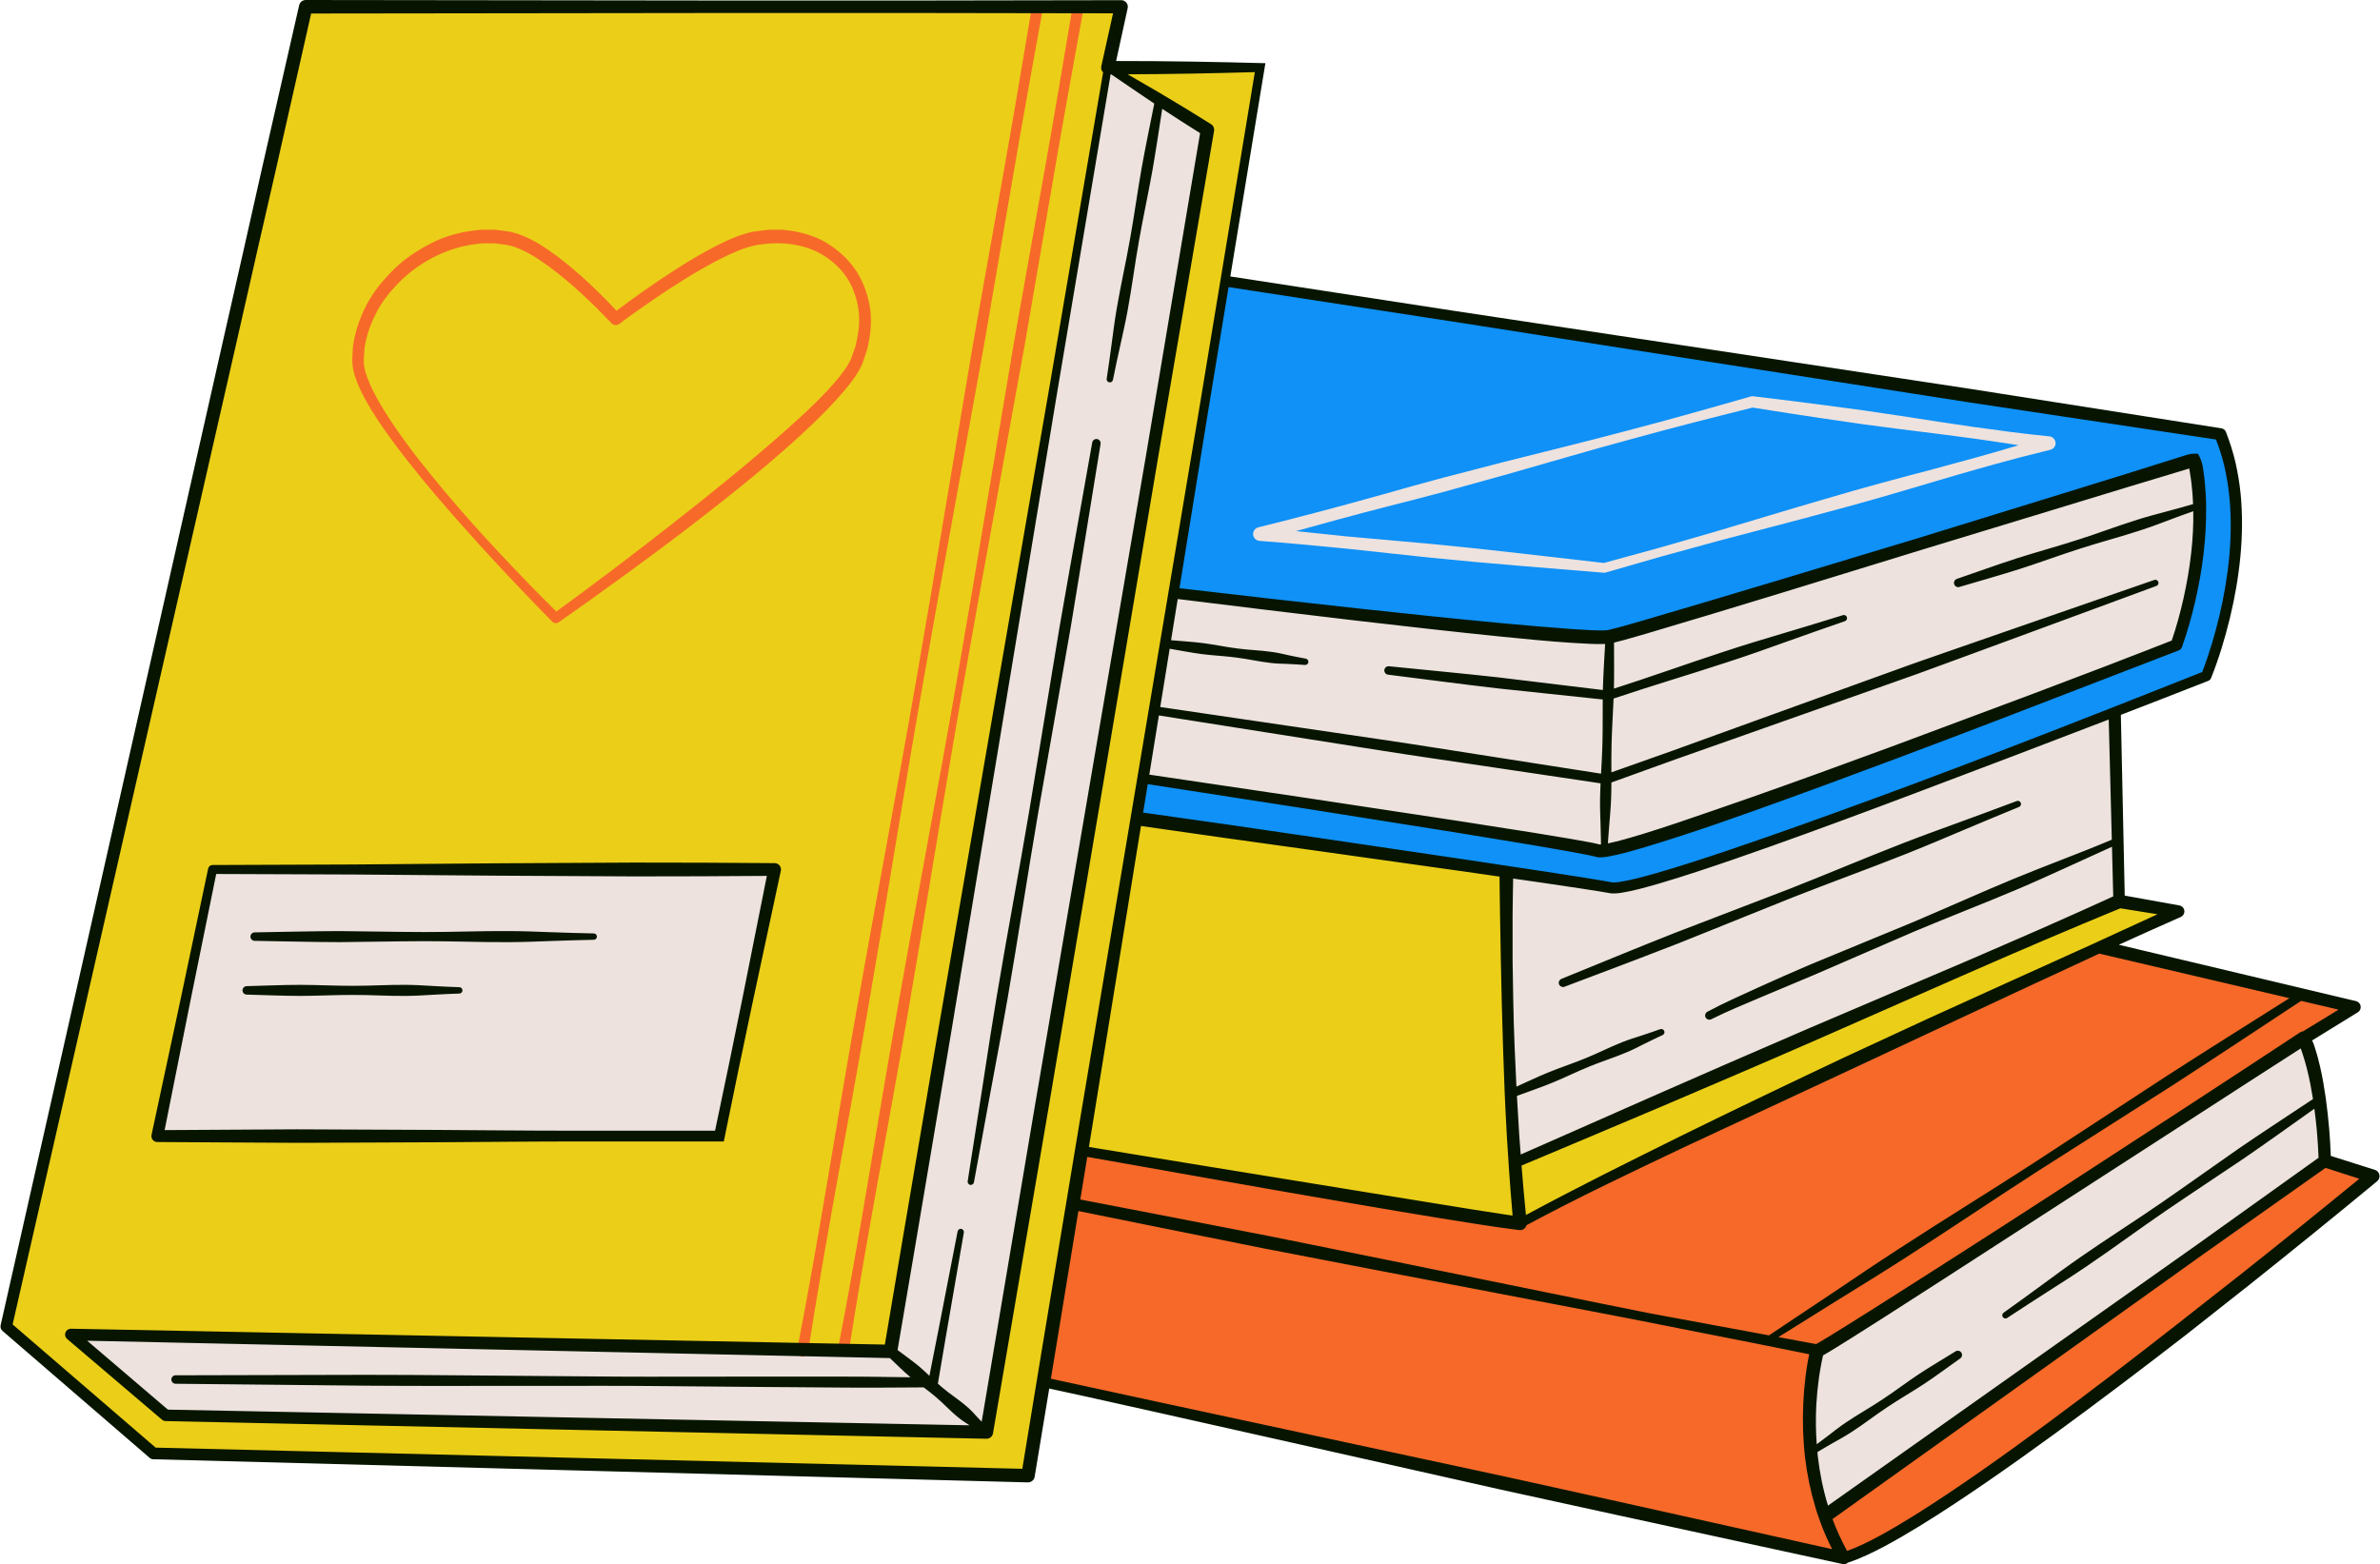 <?xml version="1.0" encoding="UTF-8"?><svg xmlns="http://www.w3.org/2000/svg" xmlns:xlink="http://www.w3.org/1999/xlink" height="328.8" preserveAspectRatio="xMidYMid meet" version="1.0" viewBox="-0.1 0.0 500.2 328.8" width="500.2" zoomAndPan="magnify"><g><g id="change1_1"><path d="M498.609,247.215c0,0-88.824,73.655-111.173,80.266l-168.237-36.991 l0.007-0.043l1.033-6.269l4.785-29.027l0.345-2.092l1.842-11.173 c36.741,6.285,86.537,14.723,92.142,15.256 c22.537-12.482,90.36-43.7,121.892-58.09l53.513,12.623l-10.627,6.515 c0,0-99.927,65.117-102.347,65.767c0,0-4.526,17.017,1.639,34.723l105.086-74.69 L498.609,247.215z" fill="#f76929"/></g><g id="change2_1"><path d="M463.591,142.093c0,0-7.691,3.051-19.253,7.551 c-33.477,13.029-99.49,38.237-105.872,36.946 c-2.05-0.414-10.418-1.688-21.96-3.387 c-21.626-3.183-54.409-7.857-77.782-11.172l0.168-1.02l1.216-7.378 c30.55,4.607,76.783,11.655,91.321,14.287c2.263,0.41,3.765,0.714,4.312,0.883 c4.705,1.458,77.89-26.38,108.386-38.123 c8.093-3.117,13.192-5.104,13.192-5.104s7.718-20.558,3.791-38.953 c0,0-116.577,35.943-122.892,37.217c-5.044,1.018-60.305-5.406-91.685-9.186 l10.809-65.577l209.221,32.182C475.578,113.415,463.591,142.093,463.591,142.093z" fill="#0f91f7"/></g><g id="change3_1"><path d="M445.269,189.45c0,0-6.151,2.667-15.762,6.832 c-31.449,13.631-99.941,43.306-111.24,48.105 c-0.13-1.808-0.248-3.617-0.36-5.422c-0.653-10.553-1.015-20.937-1.21-29.84 c-0.065-2.953-0.112-5.739-0.145-8.315c-0.137-10.598-0.045-17.606-0.045-17.607 c-21.626-3.183-54.409-7.857-77.782-11.172l0.168-1.02l1.216-7.378l6.425-38.978 l10.809-65.577l7.393-44.854h-32.007l20.938,13.069l-8.846,52.152l-7.479,44.095 l-6.562,38.688l-1.24,7.312l-0.197,1.16l-9.29,54.775l-2.502,14.755l-1.852,10.917 l-0.377,2.22l-4.874,28.74l-1.048,6.181l-0.008,0.045l-2.153,12.696 l-172.508-3.547L14.81,280.503l172.248,3.542l8.068-47.667l7.477-44.174 l30.126-177.981l2.821-12.803H64.158L1.21,278.817l30.94,26.673l183.805,4.675 l3.243-19.676l0.007-0.043l1.033-6.269l4.785-29.027l0.345-2.092l1.842-11.173 c36.741,6.285,86.537,14.723,92.142,15.256 c22.537-12.482,90.36-43.7,121.892-58.09 c10.075-4.598,16.455-7.483,16.455-7.483L445.269,189.45z M44.57,182.754h118.128 l-11.598,56.034H32.972L44.57,182.754z" fill="#ebce18"/></g><g id="change4_1"><path d="M429.507,196.282c-31.449,13.631-99.941,43.306-111.24,48.105 c-0.13-1.808-0.248-3.617-0.36-5.422c-0.653-10.553-1.015-20.937-1.21-29.84 c-0.065-2.953-0.112-5.739-0.145-8.315l-0.045-17.607 c11.541,1.699,19.91,2.973,21.96,3.387 c6.382,1.291,72.395-23.917,105.872-36.946l0.931,39.806 C445.269,189.45,439.117,192.116,429.507,196.282z M484.13,218.189 c0,0-99.927,65.117-102.347,65.767c0,0-4.526,17.017,1.639,34.723l105.086-74.69 C488.507,243.99,488.2,227.614,484.13,218.189z M335.742,178.802 c4.705,1.458,77.89-26.38,108.386-38.123 c8.093-3.117,13.192-5.104,13.192-5.104s7.718-20.558,3.791-38.953 c0,0-116.577,35.943-122.892,37.217c-5.044,1.018-60.305-5.406-91.685-9.186 l-6.425,38.978c30.55,4.607,76.783,11.655,91.321,14.287 C333.693,178.329,335.195,178.633,335.742,178.802z M253.668,27.293l-20.938-13.069 l-30.126,177.981l-7.477,44.174l-8.068,47.667l-172.248-3.542l19.921,16.98 l172.508,3.547l2.153-12.696l0.008-0.045l1.048-6.181l4.874-28.74l0.377-2.22 l1.852-10.917l2.502-14.755l9.29-54.775l0.197-1.16l1.24-7.312l6.562-38.688 l7.479-44.095L253.668,27.293z M162.698,182.754H44.57L32.972,238.788H151.1 L162.698,182.754z" fill="#ede2de"/></g><g id="change1_2"><path d="M178.339,80.906c0.828-1.079,1.641-2.177,2.313-3.466l0.486-0.985 l0.335-0.978l0.664-1.957c0.638-2.685,1.031-5.472,0.683-8.261 c-0.347-2.773-1.26-5.469-2.691-7.89c-1.496-2.385-3.547-4.389-5.894-5.923 c-2.341-1.579-5.082-2.44-7.821-2.905c-0.691-0.091-1.385-0.185-2.079-0.255 l-2.085,0.007c-0.347,0.007-0.697-0.009-1.042,0.02l-1.029,0.128l-2.06,0.264 c-3.048,0.673-5.656,1.93-8.214,3.247c-2.544,1.337-5.012,2.774-7.408,4.305 c-2.4,1.526-4.759,3.104-7.079,4.733c-2.01,1.404-3.974,2.855-5.948,4.321 c-3.886-4.137-7.958-8.033-12.527-11.492c-2.473-1.802-5.025-3.564-8.142-4.635 c-0.799-0.241-1.605-0.5-2.386-0.568c-0.788-0.103-1.574-0.252-2.365-0.311 l-2.381-0.033c-0.795-0.025-1.575,0.137-2.364,0.2 c-3.126,0.408-6.209,1.279-8.978,2.753c-2.769,1.444-5.415,3.172-7.635,5.377 c-2.223,2.181-4.243,4.609-5.71,7.39c-1.465,2.77-2.501,5.784-2.913,8.923 c-0.057,1.576-0.293,3.133,0.087,4.852l0.305,1.187 c0.116,0.386,0.267,0.748,0.399,1.123c0.252,0.759,0.61,1.441,0.925,2.154 c1.349,2.786,2.997,5.337,4.714,7.822c3.464,4.949,7.241,9.619,11.113,14.198 c7.812,9.104,15.948,17.878,24.365,26.423c0.349,0.355,0.914,0.417,1.335,0.122 l0.016-0.011c8.603-6.026,17.093-12.181,25.471-18.513 c8.337-6.382,16.612-12.863,24.432-19.944 C171.129,88.768,174.948,85.118,178.339,80.906z M165.317,90.2 c-7.784,6.918-15.929,13.49-24.166,19.933 c-7.994,6.274-16.108,12.422-24.322,18.406 c-4.037-3.958-7.966-8.051-11.843-12.177c-4.088-4.344-8.049-8.805-11.879-13.367 c-3.824-4.563-7.535-9.231-10.822-14.151c-1.637-2.456-3.195-4.976-4.405-7.595 c-0.581-1.307-1.135-2.644-1.387-3.955c-0.276-1.221-0.059-2.674,0.01-4.073 c0.414-2.794,1.383-5.488,2.745-7.978c1.363-2.501,3.249-4.692,5.307-6.655 c4.19-3.864,9.536-6.526,15.114-7.26c0.699-0.056,1.396-0.216,2.096-0.193 l2.101,0.014c1.368,0.178,2.83,0.274,4.047,0.712 c2.566,0.844,5.043,2.486,7.391,4.177c4.69,3.471,9.035,7.588,13.062,11.859 l0.026,0.027c0.449,0.473,1.192,0.539,1.719,0.131 c2.201-1.699,4.515-3.303,6.815-4.893c2.31-1.583,4.654-3.111,7.026-4.581 c2.369-1.477,4.789-2.855,7.244-4.114c2.444-1.243,5-2.394,7.478-2.907 c4.837-0.89,10.023-0.487,14.211,2.067c2.073,1.258,3.874,2.968,5.189,5.021 c1.281,2.078,2.02,4.45,2.305,6.874c0.28,2.443-0.107,4.912-0.696,7.306 l-0.623,1.756l-0.309,0.878l-0.398,0.77c-0.548,1.03-1.308,2.045-2.085,3.032 C173.046,83.194,169.184,86.733,165.317,90.2z M227.654,1.608 c-0.001,0.002-0.002,0.011-0.002,0.013l-3.184,17.641 c-1.041,5.884-2.114,11.763-3.1,17.656l-6.066,35.336l-6.397,35.278 c-2.164,11.754-4.27,23.518-6.347,35.287c-4.14,23.54-7.863,47.154-11.946,70.704 c-4.072,23.552-8.665,47.013-12.341,70.635c-0.099,0.635-0.694,1.07-1.329,0.971 c-0.635-0.099-1.07-0.694-0.971-1.329c0.002-0.012,0.005-0.03,0.007-0.043 c4.554-23.468,8.191-47.096,12.35-70.634c4.147-23.539,8.654-47.016,12.744-70.564 c2.039-11.776,4.047-23.557,5.999-35.348l5.949-35.356l6.28-35.298 c1.072-5.879,2.056-11.773,3.072-17.661l2.988-17.676 c0.107-0.633,0.708-1.06,1.341-0.953C227.334,0.374,227.761,0.974,227.654,1.608z M182.069,213.523c-4.072,23.552-8.665,47.013-12.341,70.635 c-0.099,0.635-0.694,1.07-1.329,0.971c-0.635-0.099-1.07-0.694-0.971-1.329 c0.002-0.012,0.005-0.03,0.008-0.043c4.554-23.468,8.191-47.096,12.349-70.634 c4.147-23.539,8.654-47.016,12.744-70.564c2.039-11.776,4.047-23.557,5.999-35.348 l5.949-35.356l6.28-35.298c1.072-5.879,2.056-11.773,3.072-17.661l2.988-17.676 c0.107-0.633,0.708-1.06,1.341-0.953c0.633,0.107,1.06,0.708,0.953,1.341 c-0,0.002-0.002,0.011-0.002,0.013l-3.184,17.641 c-1.041,5.884-2.114,11.763-3.1,17.656l-6.066,35.336l-6.397,35.278 c-2.164,11.754-4.27,23.518-6.347,35.287 C189.875,166.359,186.152,189.972,182.069,213.523z" fill="#f76929"/></g><g id="change4_2"><path d="M431.911,93.3c0.02-0.208-0.009-0.408-0.07-0.595 c-0.001-0.005,0-0.01-0.002-0.015c-0.043-0.135-0.124-0.243-0.199-0.355 c-0.023-0.033-0.033-0.073-0.058-0.104c-0.27-0.336-0.672-0.526-1.104-0.533 c-5.173-0.502-10.319-1.202-15.462-1.912c-5.182-0.736-10.353-1.552-15.526-2.353 c-5.173-0.803-10.356-1.531-15.548-2.194c-5.188-0.693-10.385-1.321-15.582-1.951 l-0.047-0.006c-0.138-0.016-0.281-0.006-0.423,0.035 c-8.581,2.467-17.171,4.9-25.81,7.15c-8.624,2.307-17.305,4.4-25.96,6.59 l-12.962,3.362c-4.314,1.145-8.609,2.363-12.905,3.574 c-8.596,2.412-17.225,4.699-25.893,6.842c-0.015,0.004-0.035,0.009-0.052,0.014 c-0.536,0.153-0.941,0.602-1.027,1.177c-0.003,0.02-0.014,0.037-0.016,0.057 c-0.002,0.016-0.012,0.029-0.013,0.045c-0.01,0.137,0.023,0.263,0.049,0.391 c0.009,0.044-0.002,0.089,0.011,0.133c0.001,0.005,0.006,0.009,0.007,0.014 c0.037,0.118,0.104,0.217,0.167,0.32c0.038,0.063,0.062,0.135,0.109,0.191 c0.026,0.031,0.063,0.048,0.091,0.076c0.245,0.247,0.561,0.406,0.911,0.433 c6.04,0.45,12.066,1.033,18.093,1.612l18.064,1.944 c12.05,1.226,24.132,2.124,36.203,3.138l0.026,0.002 c0.115,0.009,0.234-0.002,0.351-0.036l11.647-3.353l11.688-3.205 c7.808-2.078,15.641-4.068,23.437-6.192c7.814-2.056,15.562-4.35,23.305-6.663 c7.732-2.276,15.482-4.487,23.324-6.37 C431.351,94.446,431.848,93.956,431.911,93.3z M406.719,98.473 c-7.814,2.057-15.624,4.13-23.366,6.444c-7.762,2.245-15.486,4.623-23.234,6.915 l-11.648,3.348l-11.493,3.146c-11.976-1.355-23.942-2.823-35.939-3.966 l-18.097-1.617c-3.557-0.36-7.113-0.727-10.668-1.111 c6.209-1.74,12.43-3.433,18.676-5.035c4.326-1.103,8.652-2.201,12.96-3.371 l12.903-3.583c8.588-2.44,17.15-4.977,25.77-7.301 c8.521-2.356,17.089-4.534,25.666-6.677c5.098,0.807,10.197,1.616,15.304,2.361 c5.175,0.785,10.359,1.507,15.554,2.152c5.194,0.648,10.391,1.281,15.576,1.994 c3.162,0.447,6.322,0.904,9.477,1.402C418.377,95.316,412.553,96.913,406.719,98.473 z" fill="#ede2de"/></g><g id="change5_1"><path d="M499.031,245.892l-9.274-2.941c-0.066-1.892-0.177-3.759-0.332-5.636 c-0.187-2.208-0.43-4.411-0.738-6.613c-0.32-2.2-0.683-4.4-1.198-6.587 c-0.27-1.091-0.524-2.187-0.878-3.268l-0.255-0.814l-0.128-0.406 c-0.038-0.127-0.143-0.388-0.227-0.58c-0.051-0.12-0.115-0.238-0.174-0.357 l9.605-5.914c0.28-0.173,0.498-0.456,0.581-0.802 c0.165-0.695-0.264-1.392-0.959-1.557l-49.841-11.842 c4.329-1.966,8.661-3.929,13.014-5.839c0.372-0.166,0.666-0.511,0.743-0.943 c0.125-0.694-0.336-1.358-1.03-1.483l-0.026-0.005l-11.463-2.063l-0.813-37.99 c6.125-2.364,12.245-4.739,18.356-7.14l0.016-0.006 c0.26-0.103,0.479-0.31,0.591-0.59c1.649-4.133,2.902-8.304,3.947-12.574 c1.037-4.261,1.789-8.596,2.213-12.977c0.412-4.38,0.479-8.811,0.04-13.222 c-0.216-2.206-0.593-4.399-1.078-6.57c-0.51-2.168-1.189-4.299-2-6.384 c-0.153-0.39-0.503-0.692-0.946-0.762l-0.023-0.003l-53.608-8.42l-53.638-8.123 L305.901,65.395l-47.429-7.291l7.373-44.823c-10.333-0.272-20.912-0.471-31.373-0.459 l2.428-11.105c0.02-0.094,0.033-0.202,0.033-0.302 c-0.001-0.762-0.62-1.38-1.383-1.379L192.702,0.106L149.854,0.104L64.158,0 c-0.648,0.001-1.237,0.448-1.385,1.106l-7.901,34.667l-3.804,16.925L47.037,70.455 l-15.664,69.365L0.029,278.549c-0.094,0.422,0.04,0.883,0.39,1.185 l30.929,26.685c0.207,0.178,0.476,0.29,0.771,0.298l183.8,4.861 c0.694,0.018,1.315-0.479,1.431-1.183c1.024-6.178,2.044-12.36,3.068-18.541 l7.866,1.712l15.344,3.421l47.81,10.737l23.903,5.378l23.934,5.236l47.883,10.405 c0.299,0.064,0.625,0.024,0.912-0.139c0.065-0.037,0.106-0.095,0.162-0.141 c2.717-0.887,5.184-2.113,7.62-3.384c2.56-1.365,5.048-2.828,7.505-4.333 c4.911-3.014,9.69-6.207,14.42-9.463c9.451-6.525,18.69-13.327,27.846-20.231 c4.576-3.454,9.128-6.94,13.662-10.449l13.5-10.651 c8.965-7.147,17.871-14.354,26.71-21.668c0.199-0.165,0.355-0.386,0.439-0.651 C500.166,246.904,499.762,246.124,499.031,245.892z M360.017,76.184l53.163,8.304 l52.46,7.898c0.664,1.747,1.248,3.528,1.69,5.353 c0.473,2.057,0.848,4.143,1.069,6.253c0.449,4.221,0.418,8.502,0.045,12.759 c-0.389,4.256-1.1,8.492-2.092,12.664c-0.957,4.014-2.146,8.027-3.618,11.838 c-5.71,2.266-11.425,4.524-17.143,6.774c-0.426,0.168-0.853,0.333-1.279,0.501 c-0.425,0.168-0.851,0.333-1.277,0.501 c-13.613,5.347-27.252,10.631-40.953,15.743 c-10.24,3.8-20.5,7.547-30.805,11.147 c-5.153,1.797-10.318,3.559-15.505,5.225c-2.594,0.831-5.194,1.639-7.802,2.387 c-2.598,0.73-5.25,1.475-7.805,1.857c-0.647,0.08-1.215,0.138-1.654,0.032 l-2.049-0.361l-4.061-0.66l-8.105-1.261l-2.983-0.449l-2.353-0.355l-2.311-0.348 l-8.565-1.291l-5.824-0.861l-26.608-3.932c-11.825-1.764-23.661-3.449-35.5-5.109 l0.158-0.975l0.811-5.004c11.155,1.72,22.306,3.457,33.458,5.192l31.431,4.99 l15.695,2.583l4.858,0.842l2.313,0.401l0.655,0.114l1.654,0.31l2.228,0.418 c0.638,0.131,1.286,0.263,1.819,0.406l0.379,0.091 c0.185,0.036,0.294,0.036,0.44,0.049c0.242,0.007,0.456-0.001,0.657-0.015 c0.393-0.032,0.756-0.083,1.108-0.141c2.767-0.502,5.296-1.262,7.872-2.013 c2.56-0.764,5.097-1.57,7.626-2.395c5.062-1.642,10.082-3.382,15.081-5.174 c10.005-3.569,19.962-7.25,29.903-10.973c14.901-5.567,29.731-11.305,44.567-17.033 c0.43-0.166,0.86-0.331,1.29-0.497c0.431-0.166,0.862-0.332,1.293-0.498 c4.105-1.585,8.21-3.169,12.318-4.746l0.014-0.005 c0.312-0.122,0.572-0.372,0.694-0.712c1.155-3.207,2.037-6.397,2.801-9.661 c0.749-3.257,1.346-6.552,1.735-9.88c0.4-3.326,0.583-6.686,0.547-10.055 c-0.01-1.685-0.12-3.373-0.277-5.058c-0.089-0.843-0.182-1.685-0.315-2.523 l-0.092-0.63c-0.03-0.219-0.119-0.636-0.213-0.954 c-0.195-0.687-0.514-1.345-0.815-1.879c-0.511-0.034-1.124-0.028-1.712,0.085 c-0.278,0.049-0.612,0.141-0.806,0.205l-0.451,0.142l-1.805,0.567l-3.611,1.133 l-7.222,2.266l-14.461,4.474l-28.931,8.919 c-19.319,5.833-38.64,11.698-57.99,17.365c-2.38,0.668-4.939,1.444-7.092,1.929 c-0.989,0.095-2.326,0.046-3.534-0.001c-1.241-0.055-2.489-0.128-3.74-0.216 c-5.003-0.364-10.026-0.793-15.042-1.262c-10.036-0.942-20.069-1.998-30.098-3.085 c-12.526-1.362-25.046-2.795-37.563-4.259l5.828-36.007l4.488-27.282l48.718,7.498 L360.017,76.184z M443.734,176.489c-6.83,2.892-13.896,5.438-20.782,8.298 c-6.411,2.65-12.734,5.51-19.117,8.227c-0.762,0.324-1.522,0.655-2.287,0.975 l-3.205,1.323l-5.401,2.229l-12.934,5.339c-3.566,1.541-7.126,3.096-10.663,4.712 c-3.552,1.642-7.049,3.149-10.613,5.067c-0.42,0.227-0.588,0.749-0.373,1.179 c0.22,0.438,0.753,0.615,1.191,0.396l0.09-0.045 c3.326-1.667,7.006-3.156,10.547-4.666l10.731-4.508l20.477-8.87l0.895-0.387 c1.514-0.64,3.035-1.264,4.557-1.886c2.028-0.829,4.06-1.65,6.093-2.468 c3.647-1.466,7.293-2.934,10.91-4.473c3.576-1.515,7.113-3.121,10.647-4.735 c3.082-1.428,6.175-2.782,9.273-4.22l0.265,10.434l-0.344,0.156l-0.997,0.452 l-1.126,0.511l-0.868,0.394l-3.991,1.801l-7.083,3.147l-0.92,0.408 c-0.403,0.176-0.805,0.352-1.207,0.528c-0.716,0.313-1.432,0.626-2.148,0.939 c-3.275,1.433-6.553,2.858-9.837,4.269c-0.958,0.411-1.913,0.832-2.873,1.238 l-32.223,13.734c-0.994,0.426-1.985,0.861-2.978,1.288 c-9.732,4.185-19.439,8.429-29.141,12.686l-16.022,7.072l-8.012,3.533 l-4.008,1.759l-0.757,0.331c-0.078-1.05-0.165-2.1-0.237-3.152 c-0.024-0.347-0.053-0.692-0.076-1.039c-0.023-0.348-0.039-0.697-0.062-1.046 c-0.152-2.359-0.292-4.719-0.418-7.08c2.499-0.925,5.026-1.782,7.492-2.788 c2.589-1.068,5.104-2.317,7.699-3.369c2.587-1.073,5.276-1.896,7.854-2.993 c1.291-0.543,2.545-1.175,3.794-1.82c1.253-0.636,2.528-1.217,3.794-1.82 c0.303-0.144,0.456-0.496,0.344-0.821c-0.12-0.349-0.501-0.535-0.85-0.414 c-1.326,0.457-2.643,0.936-3.982,1.361c-1.343,0.416-2.681,0.844-3.982,1.362 c-2.607,1.024-5.102,2.322-7.699,3.37c-2.589,1.069-5.258,1.94-7.853,2.994 c-2.266,0.928-4.481,1.982-6.713,2.995c-0.138-2.742-0.266-5.486-0.377-8.23 c-0.141-3.318-0.227-6.639-0.293-9.961c-0.009-0.429-0.013-0.858-0.02-1.287 c-0.008-0.429-0.014-0.858-0.021-1.287c-0.033-1.98-0.068-3.96-0.095-5.94 l-0.001-9.24l0.061-4.618l0.044-2.308l0.019-0.864l6.013,0.864l8.098,1.203 l4.031,0.63l1.988,0.339c0.117,0.018,0.441,0.082,0.657,0.087 c0.234,0.017,0.434,0.01,0.637,0.003c0.399-0.017,0.764-0.063,1.128-0.111 c2.849-0.445,5.466-1.214,8.12-1.971c2.639-0.773,5.252-1.602,7.856-2.453 c5.206-1.706,10.373-3.501,15.527-5.332c10.305-3.667,20.552-7.476,30.778-11.337 c13.461-5.076,26.908-10.18,40.331-15.351L443.734,176.489z M491.392,212.214 l-7.5,4.577c-0.089,0.015-0.179,0.018-0.263,0.048 c-0.139,0.044-0.314,0.143-0.369,0.181l-0.025,0.016l-0.099,0.065l-0.199,0.131 l-0.397,0.261l-0.794,0.523l-1.588,1.045l-3.176,2.089l-6.354,4.177l-12.733,8.315 l-25.493,16.586c-8.493,5.535-17.037,10.993-25.574,16.457l-12.826,8.16 l-6.431,4.041l-3.224,1.99l-1.612,0.973l-0.798,0.465l-0.349,0.194l-7.919-1.466 l12.277-7.66c4.747-2.929,9.494-5.858,14.186-8.871 c9.392-6.015,18.623-12.279,28.002-18.315l28.221-17.975 c9.098-5.884,18.116-11.893,27.169-17.847L491.392,212.214z M339.881,315.579 l-23.923-5.286l-23.954-5.145l-47.904-10.309l-0.988-0.214l-22.351-4.846 c0.007-0.041,0.014-0.083,0.021-0.126c0.231-1.394,0.461-2.787,0.692-4.181 c0.055-0.332,0.11-0.665,0.165-0.998c0.055-0.332,0.11-0.665,0.165-0.998 c1.447-8.753,2.875-17.505,4.306-26.26c0.04-0.243,0.08-0.486,0.119-0.729 c0.059-0.361,0.118-0.722,0.177-1.082c0.047-0.287,0.094-0.574,0.141-0.86 l16.267,3.291l22.897,4.597l21.126,4.076l1.849,0.357l46.051,8.81 c7.708,1.449,15.308,2.997,22.96,4.493c7.511,1.473,15.008,2.957,22.441,4.475 l-0.081,0.386l-0.005,0.027l-0.259,1.392c-0.161,0.945-0.305,1.891-0.42,2.839 c-0.238,1.896-0.399,3.797-0.483,5.703c-0.17,3.809-0.059,7.634,0.387,11.428 c0.419,3.509,1.133,6.989,2.162,10.381c0.083,0.274,0.153,0.551,0.24,0.823 c0.079,0.252,0.176,0.498,0.26,0.749c0.176,0.529,0.354,1.057,0.548,1.58 c0.713,1.929,1.535,3.818,2.469,5.654L339.881,315.579z M460.044,98.689l0.098,0.593 c0.142,0.787,0.245,1.583,0.345,2.379c0.161,1.424,0.277,2.857,0.331,4.296 c-1.745,0.497-3.489,1-5.247,1.456c-2.15,0.57-4.299,1.14-6.418,1.805 c-4.242,1.318-8.394,2.918-12.628,4.26c-4.227,1.364-8.52,2.525-12.752,3.873 c-4.226,1.368-8.405,2.882-12.607,4.325c-0.448,0.155-0.7,0.637-0.564,1.096 c0.14,0.471,0.636,0.739,1.107,0.599c4.258-1.268,8.539-2.463,12.773-3.807 c4.228-1.363,8.395-2.913,12.628-4.259c4.226-1.369,8.534-2.48,12.752-3.872 c2.111-0.69,4.192-1.475,6.272-2.261c1.566-0.602,3.146-1.163,4.725-1.725 c0.053,2.905-0.113,5.823-0.436,8.726c-0.355,3.227-0.914,6.437-1.622,9.614 c-0.674,2.987-1.489,5.989-2.47,8.849c-3.636,1.437-7.286,2.843-10.936,4.246 c-0.314,0.12-0.626,0.244-0.939,0.365c-0.12,0.045-0.238,0.093-0.358,0.139 c-0.419,0.161-0.836,0.327-1.255,0.487c-0.013,0.005-0.027,0.01-0.04,0.016 c-5.208,1.992-10.424,3.967-15.639,5.939l-29.809,11.131 c-9.95,3.67-19.915,7.298-29.914,10.811c-5.004,1.743-10.007,3.483-15.018,5.175 c-2.508,0.839-5.02,1.66-7.539,2.432c-2.35,0.708-4.744,1.425-7.054,1.893 c0.007-0.115,0.015-0.231,0.022-0.345c0.028-0.436,0.061-0.873,0.091-1.309 c0.03-0.44,0.067-0.879,0.102-1.318c0.028-0.347,0.048-0.694,0.081-1.041 c0.162-1.873,0.323-3.746,0.384-5.621c0.038-1.056,0.051-2.112,0.055-3.169 l13.636-4.918l14.452-5.099l28.898-10.215l7.223-2.557l7.196-2.634l14.383-5.292 l28.76-10.598c0.34-0.126,0.519-0.501,0.4-0.845 c-0.121-0.348-0.501-0.533-0.849-0.412l-28.96,10.039l-14.478,5.027 l-7.234,2.526l-7.207,2.602l-28.823,10.423l-14.409,5.22l-12.988,4.603 c-0.009-1.987-0.025-3.975,0.034-5.96c0.074-3.186,0.296-6.368,0.427-9.552 c3.846-1.291,7.712-2.52,11.585-3.731c4.147-1.295,8.294-2.59,12.42-3.947 c4.133-1.337,8.227-2.793,12.316-4.265c4.087-1.478,8.196-2.888,12.298-4.318 c0.337-0.118,0.524-0.482,0.418-0.826c-0.108-0.353-0.481-0.551-0.834-0.442 c-4.153,1.275-8.3,2.571-12.469,3.797c-4.167,1.233-8.328,2.483-12.451,3.851 c-4.129,1.348-8.238,2.759-12.347,4.17c-3.612,1.239-7.23,2.457-10.865,3.626 c0.071-3.222,0.021-6.447,0.015-9.67c2.335-0.562,4.366-1.203,6.542-1.81 c19.377-5.729,38.649-11.706,57.946-17.638l28.966-8.816l14.48-4.417l7.247-2.186 l3.624-1.093l1.811-0.547l0.293-0.089C460.012,98.517,460.017,98.542,460.044,98.689z M336.005,177.473c-0.743-0.197-1.392-0.318-2.049-0.448 c-0.006-0.001-0.011-0.002-0.017-0.003l-2.319-0.416l-1.625-0.292l-7.865-1.3 l-15.732-2.464l-31.476-4.768l-33.475-4.967l0.157-0.968l1.857-11.471l46.325,7.317 c7.908,1.253,15.835,2.375,23.752,3.567l22.745,3.383 c-0.045,0.977-0.081,1.954-0.096,2.931c-0.035,1.877,0.03,3.755,0.094,5.634 c0.024,0.569,0.032,1.138,0.044,1.707c0.009,0.42,0.025,0.841,0.031,1.262 c0.006,0.421,0.012,0.842,0.017,1.262c0,0.018,0.001,0.035,0.001,0.053 c-0.062,0.003-0.126,0.007-0.175,0.007 C336.098,177.498,336.023,177.492,336.005,177.473z M316.101,255.253 c-4.311-0.634-8.7-1.363-13.031-2.062l-16.485-2.676l-32.976-5.365 l-24.855-4.077c0.267-1.651,0.545-3.302,0.811-4.953l1.8-11.107l0.242-1.491 l0.241-1.491l7.848-48.422c11.852,1.702,23.705,3.39,35.566,5.017l32.457,4.568 l7.338,1.054l0.001,0.098l0.01,1.161l0.027,2.318l0.069,4.635l0.161,9.265 c0.031,2.104,0.089,4.208,0.141,6.311c0.011,0.43,0.018,0.861,0.029,1.291 c0.012,0.431,0.017,0.861,0.029,1.292c0.038,1.361,0.074,2.721,0.114,4.082 c0.054,1.85,0.108,3.7,0.157,5.55c0.182,6.058,0.436,12.115,0.778,18.17 c0.02,0.345,0.042,0.691,0.062,1.037c0.005,0.076,0.01,0.151,0.014,0.226 c0.016,0.27,0.036,0.539,0.053,0.809c0.066,1.096,0.141,2.192,0.213,3.288 c0.006,0.098,0.013,0.195,0.019,0.293c0.019,0.283,0.036,0.566,0.055,0.85 c0.025,0.376,0.047,0.751,0.073,1.127c0.186,2.682,0.397,5.363,0.623,8.044 c0.039,0.466,0.074,0.933,0.114,1.399c-0.034-0.005-0.069-0.01-0.103-0.015 C317.165,255.405,316.635,255.332,316.101,255.253z M336.768,145.034l-21.827-2.644 c-7.699-0.857-15.414-1.561-23.12-2.353c-0.48-0.049-0.914,0.294-0.974,0.775 c-0.06,0.487,0.286,0.932,0.773,0.993c7.687,0.954,15.365,1.995,23.06,2.884 l22.061,2.332c-0.027,3.1,0.025,6.203-0.062,9.302 c-0.046,2.098-0.175,4.193-0.291,6.289l-22.522-3.517 c-7.912-1.222-15.815-2.512-23.736-3.673l-46.384-6.817l1.983-12.25 c2.267,0.382,4.524,0.837,6.802,1.132c2.399,0.3,4.822,0.406,7.219,0.722 c2.4,0.294,4.764,0.857,7.167,1.126c1.199,0.152,2.415,0.177,3.628,0.216 c1.213,0.04,2.419,0.14,3.628,0.215c0.33,0.021,0.633-0.206,0.698-0.539 c0.071-0.362-0.166-0.714-0.528-0.785c-1.189-0.232-2.38-0.441-3.565-0.707 c-1.184-0.269-2.366-0.552-3.565-0.708c-2.393-0.347-4.823-0.399-7.219-0.721 c-2.399-0.299-4.77-0.809-7.167-1.124c-2.259-0.289-4.538-0.418-6.809-0.618 l1.402-8.658c12.542,1.553,25.087,3.084,37.642,4.554 c10.028,1.166,20.061,2.303,30.113,3.326c5.029,0.499,10.056,1.01,15.122,1.336 c1.266,0.086,2.537,0.156,3.817,0.208c1.04,0.028,2.015,0.078,3.132,0.026 C337.071,138.583,336.854,141.807,336.768,145.034z M380.351,283.685l-0.002,0.009 c0.001-0.006,0.004-0.016,0.005-0.019 C380.352,283.682,380.35,283.691,380.351,283.685z M384.086,316.457 c-1.035-3.367-1.735-6.838-2.138-10.347c-0.034-0.302-0.053-0.606-0.082-0.909 c1.083-0.646,2.164-1.297,3.266-1.915c1.343-0.742,2.678-1.495,3.96-2.329 c2.571-1.657,4.978-3.561,7.535-5.24c2.544-1.698,5.206-3.218,7.759-4.901 c2.548-1.692,4.995-3.536,7.497-5.297c0.382-0.27,0.494-0.797,0.243-1.199 c-0.26-0.417-0.809-0.544-1.226-0.285c-2.596,1.619-5.247,3.155-7.797,4.844 c-2.545,1.696-4.981,3.557-7.535,5.239c-2.541,1.702-5.232,3.178-7.76,4.901 c-1.267,0.856-2.481,1.793-3.687,2.741c-0.791,0.614-1.596,1.207-2.403,1.799 c-0.203-2.802-0.233-5.62-0.078-8.429c0.105-1.831,0.286-3.657,0.539-5.469 c0.123-0.907,0.274-1.809,0.439-2.705l0.267-1.336l0.148-0.66l0.02-0.084 l0.261-0.145l0.844-0.494l1.641-0.997l3.237-2.019l6.429-4.078l12.802-8.223 l25.549-16.513l25.551-16.505l12.771-8.259l6.394-4.117l3.197-2.059l1.459-0.94 l0.139-0.09l0.13-0.084c0.001,0.012-0.005,0.027-0.001,0.039l0.438,1.315 c0.346,0.994,0.605,2.034,0.879,3.063c0.519,2.042,0.902,4.135,1.246,6.234 c-0.322,0.214-0.645,0.427-0.967,0.64c-4.893,3.243-9.804,6.458-14.649,9.77 c-5.496,3.827-10.938,7.731-16.452,11.531c-5.514,3.8-11.181,7.376-16.681,11.197 c-2.754,1.904-5.451,3.892-8.148,5.88c-2.69,1.998-5.423,3.933-8.138,5.893 c-0.286,0.207-0.364,0.606-0.169,0.906c0.201,0.309,0.615,0.396,0.924,0.195 c2.807-1.828,5.596-3.682,8.428-5.471c2.825-1.8,5.65-3.601,8.419-5.485 c5.544-3.756,10.921-7.756,16.451-11.533c5.531-3.776,11.132-7.448,16.68-11.198 c4.595-3.163,9.13-6.413,13.677-9.645c0.303-0.215,0.606-0.431,0.91-0.646 c0.198,1.496,0.368,2.997,0.51,4.502c0.172,1.931,0.299,3.883,0.372,5.806 l-0.153,0.109l-25.491,18.23l-26.322,18.604L384.086,316.457z M191.168,289.402 c0.034,0.028,0.07,0.055,0.104,0.083c-5.054-0.069-10.108-0.157-15.162-0.137 l-19.902-0.002l-19.901,0.019c-6.634,0.013-13.267-0.086-19.901-0.123 c-13.267-0.077-26.534-0.275-39.802-0.273l-39.803,0.098 c-0.486,0.001-0.883,0.393-0.888,0.881c-0.005,0.491,0.389,0.894,0.881,0.899 l39.801,0.405c13.267,0.105,26.535,0.01,39.803,0.035 c6.634,0.014,13.268-0.034,19.901,0.031l19.901,0.173l19.901,0.152 c5.975,0.07,11.951-0.009,17.926-0.032c0.798,0.598,1.593,1.199,2.351,1.844 c1.696,1.399,3.166,3.066,4.881,4.442c0.749,0.628,1.582,1.157,2.414,1.686 l-168.486-3.296l-16.966-14.484l149.966,3.247l0.764,0.016l17.978,0.39 C188.328,286.786,189.694,288.158,191.168,289.402z M217.414,232.352l-0.032,0.193 l-1.089,6.463l-0.165,0.979l-0.165,0.982l-1.474,8.747l-0.194,1.154l-0.195,1.155 l-0.007,0.04l-0.176,1.044l-0.176,1.044l-4.498,26.698l-0.163,0.966 l-0.163,0.966l-0.686,4.074l-0.033,0.195l-0.157,0.935l-0.007,0.045l-0.165,0.98 l-0.018,0.104l-1.635,9.701c-0.256-0.261-0.514-0.519-0.762-0.789 c-0.747-0.819-1.484-1.651-2.323-2.361c-1.649-1.455-3.543-2.618-5.21-4.05 c-0.314-0.261-0.617-0.534-0.921-0.807c0.005-0.02,0.016-0.035,0.02-0.056 c0.216-1.285,0.438-2.569,0.656-3.853c0.009-0.052,0.018-0.105,0.026-0.156 c0.054-0.316,0.108-0.633,0.162-0.949c0.003-0.016,0.005-0.032,0.008-0.048 c0.051-0.301,0.102-0.601,0.153-0.902c0.014-0.084,0.029-0.168,0.043-0.253 c0.255-1.499,0.509-2.997,0.765-4.496c1.198-7.014,2.408-14.026,3.638-21.034 c0.02-0.116,0-0.227-0.037-0.332c-0.076-0.217-0.253-0.393-0.495-0.439 c-0.362-0.069-0.712,0.168-0.781,0.53c-1.313,6.844-2.646,13.684-3.989,20.522 c-0.317,1.612-0.635,3.224-0.954,4.836c-0.068,0.345-0.136,0.691-0.205,1.037 c-0.008,0.038-0.015,0.077-0.023,0.115c-0.065,0.328-0.129,0.657-0.194,0.986 c-0.011,0.056-0.022,0.111-0.033,0.166c-0.178,0.897-0.352,1.794-0.53,2.69 c-0.719-0.681-1.439-1.359-2.193-1.998c-0.743-0.624-1.52-1.206-2.301-1.785 c-0.574-0.426-1.143-0.858-1.719-1.281c-0.16-0.118-0.32-0.236-0.479-0.354 c2.622-15.399,5.229-30.79,7.811-46.187c0.053-0.319,0.106-0.637,0.16-0.956 c0.026-0.154,0.051-0.308,0.077-0.462c0.027-0.162,0.054-0.324,0.082-0.486 c1.04-6.176,2.093-12.349,3.112-18.531l4.181-25.214l1.126-6.791l1.206-7.269 l4.632-27.931l11.128-67.28l11.259-67.026c0.041,0,0.082-0.001,0.123-0.001 c3.059,2.087,6.058,4.147,9.052,6.149c-0.904,4.562-1.858,9.115-2.68,13.691 c-0.86,4.897-1.527,9.828-2.403,14.723c-0.854,4.898-1.974,9.749-2.803,14.652 c-0.421,2.45-0.743,4.918-1.066,7.386c-0.309,2.47-0.695,4.926-1.049,7.388 c-0.049,0.345,0.177,0.676,0.523,0.748c0.361,0.076,0.715-0.155,0.791-0.515 c0.513-2.434,0.995-4.873,1.553-7.299c0.545-2.428,1.091-4.856,1.537-7.302 c0.906-4.889,1.521-9.829,2.402-14.723c0.859-4.897,1.927-9.758,2.802-14.652 c0.754-4.318,1.393-8.657,2.065-12.99c2.625,1.734,5.27,3.428,7.959,5.106 l-8.744,52.098l-0.919,5.476l-0.919,5.476l-0.751,4.475l-4.573,26.751l-0.191,1.118 l-0.185,1.083l-6.255,36.592l-0.166,0.969l-0.168,0.986l-0.157,0.92l-0.682,3.996 l-0.205,1.2l-0.034,0.2l-0.202,1.181l-0.037,0.218l-0.199,1.164 l-8.938,52.372l-0.251,1.471l-0.251,1.469L217.414,232.352z M57.706,36.416 l7.587-33.577l84.561-0.103L192.702,2.735l23.852,0.038l2.346,0.003l6.194,0.01 l2.346,0.003l6.387,0.01l-2.469,11.121c-0.02,0.094-0.033,0.199-0.033,0.299 c-0.001,0.389,0.157,0.741,0.412,0.996l-11.169,65.49l-11.707,67.63 l-7.639,44.237l-1.208,6.998l-1.122,6.497l-1.722,9.974 c-1.108,6.378-2.181,12.765-3.266,19.15c-0.003,0.018-0.006,0.036-0.009,0.053 c-0.051,0.298-0.103,0.597-0.153,0.895c-0.055,0.318-0.109,0.636-0.164,0.953 c-2.591,15.17-5.159,30.346-7.711,45.516l-7.325-0.143l-2.311-0.045l-6.206-0.12 l-2.305-0.045l-152.884-2.978c-0.353-0.005-0.713,0.141-0.959,0.431 c-0.439,0.515-0.376,1.288,0.139,1.727l19.934,16.965 c0.204,0.174,0.468,0.282,0.757,0.288l172.505,3.718 c0.671,0.014,1.271-0.465,1.386-1.146l1.972-11.549l0.016-0.09l0.168-0.987 l0.008-0.045l0.161-0.943l0.031-0.181l0.699-4.095l0.166-0.973l0.166-0.973 l4.567-26.746l0.18-1.052l0.176-1.033l0.003-0.019l0.196-1.149l0.199-1.166 l1.502-8.798l0.168-0.987l0.168-0.986l1.118-6.549l0.018-0.102l1.035-6.14 l0.249-1.477l0.249-1.479l8.673-51.457l0.191-1.132l0.043-0.256l0.192-1.14 l0.042-0.247l0.194-1.15l0.669-3.967l0.163-0.968l0.167-0.991l0.164-0.974 l6.17-36.667l0.184-1.091l0.189-1.127l4.481-26.631l2.937-17.139l0.956-5.577 l0.961-5.607l6.871-40.091c0.091-0.545-0.145-1.123-0.644-1.433 c-3.649-2.288-7.373-4.566-11.119-6.767c-2.142-1.26-4.278-2.491-6.405-3.71 c8.891-0.022,17.713-0.206,26.737-0.454l-7.045,42.649l-0.185,1.119l-0.185,1.118 l-4.748,28.742l-5.805,34.586l-0.192,1.146l-0.187,1.115l-6.18,36.826 l-0.013,0.076l-0.153,0.914l-0.168,1.002l-0.834,4.976l-0.172,1.027l-0.061,0.362 l-0.174,1.038l-0.059,0.351l-0.176,1.052l-8.253,49.242l-0.251,1.494 l-0.251,1.495l-1.801,10.747c-0.246,1.461-0.482,2.921-0.727,4.382 c-0.057,0.343-0.113,0.686-0.17,1.028c-0.057,0.34-0.112,0.681-0.17,1.022 c-0.498,2.971-0.985,5.943-1.479,8.915c-0.066,0.4-0.133,0.799-0.199,1.199 c-0.057,0.345-0.115,0.691-0.172,1.037c-0.009,0.055-0.018,0.109-0.027,0.164 c-0.05,0.303-0.101,0.607-0.151,0.91c-0.059,0.357-0.119,0.715-0.178,1.073 c-0.057,0.345-0.115,0.691-0.172,1.036c-1.435,8.627-2.872,17.256-4.29,25.885 c-0.055,0.33-0.109,0.66-0.163,0.991c-0.054,0.33-0.109,0.661-0.163,0.991 c-0.228,1.386-0.455,2.773-0.683,4.159c-0.008,0.047-0.015,0.094-0.023,0.141 c-0.053,0.322-0.106,0.644-0.159,0.966c-0.003,0.014-0.005,0.028-0.007,0.043 c-0.055,0.337-0.111,0.673-0.166,1.01c-0.003,0.018-0.006,0.036-0.009,0.054 c-0.956,5.825-1.914,11.648-2.869,17.475l-182.14-4.449L2.552,278.375 l31.443-137.959l15.809-69.333l4.021-17.729L57.706,36.416z M455.097,226.268 l-28.003,18.313c-9.362,6.061-18.873,11.892-28.222,17.974 c-4.678,3.035-9.302,6.154-13.926,9.273l-13.255,8.845l-25.268-4.677 c-3.311-0.656-6.619-1.313-9.902-1.993l-46.256-9.425l-23.179-4.684 l-23.257-4.521l-16.884-3.255c0.489-2.987,0.983-5.973,1.467-8.96l24.79,4.393 c10.966,1.955,21.938,3.875,32.921,5.739c5.492,0.928,10.98,1.887,16.482,2.762 c5.529,0.862,10.943,1.81,16.613,2.496c0.099,0.011,0.208,0.014,0.311,0.003 c0.588-0.062,1.042-0.486,1.185-1.026c10.906-5.857,22.144-11.173,33.354-16.5 l34.684-16.162l34.667-16.216l17.358-8.058c0.111-0.05,0.221-0.1,0.332-0.151 l39.961,9.359C472.404,215.275,463.715,220.717,455.097,226.268z M439.776,198.397 l-0.447,0.202l-2.072,0.936l-14.925,6.747l-17.432,7.915l-17.372,8.045 c-11.539,5.456-23.059,10.957-34.511,16.601 c-10.864,5.376-21.712,10.768-32.413,16.53 c-0.35-3.459-0.655-6.923-0.927-10.392l1.459-0.61l4.039-1.696l8.073-3.397 l16.134-6.817c10.743-4.576,21.479-9.165,32.176-13.847l32.061-14.111 c5.229-2.322,10.498-4.55,15.751-6.815c0.107-0.046,0.215-0.092,0.323-0.139 l1.858-0.786l2.174-0.919l4.034-1.706l4.043-1.682l2.023-0.837l1.012-0.419 l0.506-0.209l0.126-0.052c0.016-0.006,0.039-0.018,0.058-0.027l7.806,1.252 l-11.958,5.497L439.776,198.397z M471.004,267.709l-13.505,10.601 c-4.504,3.53-9.025,7.036-13.57,10.511 c-9.092,6.944-18.266,13.784-27.629,20.332 c-4.685,3.268-9.415,6.469-14.249,9.477c-2.418,1.502-4.86,2.957-7.347,4.303 c-2.163,1.149-4.373,2.248-6.605,3.05c-1.173-2.157-2.212-4.388-3.066-6.693 l51.673-36.904l26.223-18.743l25.72-18.168l7.099,2.282 C487.56,254.473,479.305,261.126,471.004,267.709z M43.647,182.563l-5.903,27.995 l-5.996,27.976c-0.016,0.08-0.027,0.169-0.028,0.253 c-0.004,0.687,0.55,1.247,1.237,1.251h0.016l29.77,0.172l29.755-0.126 c9.919-0.045,19.779-0.182,29.717-0.161l29.804-0.007l2.931-14.3l2.978-14.22 l6.078-28.371c0.018-0.084,0.029-0.178,0.03-0.267 c0.006-0.733-0.583-1.332-1.317-1.339h-0.02 c-9.844-0.082-19.688-0.122-29.532-0.118l-29.532,0.157l-29.532,0.243 l-29.532,0.11C44.133,181.812,43.74,182.118,43.647,182.563z M155.871,210.147 l-2.821,13.797l-2.868,13.717l-29.26-0.007 c-9.749,0.021-19.578-0.116-29.347-0.162l-29.309-0.126l-27.767,0.163 l5.299-26.544l5.542-27.284l28.762,0.107l29.532,0.242l29.532,0.158 c9.301,0.004,18.601-0.035,27.902-0.108L155.871,210.147z M125.355,196.881 c-0.01,0.356-0.298,0.639-0.649,0.649c-2.97,0.081-5.941,0.13-8.912,0.256 c-2.97,0.114-5.941,0.227-8.911,0.24c-5.941,0.039-11.882-0.218-17.824-0.204 c-5.941,0.015-11.882,0.156-17.823,0.202c-5.941-0.011-11.882-0.18-17.824-0.272 c-0.491-0.007-0.884-0.412-0.876-0.903c0.007-0.482,0.398-0.868,0.876-0.876 c5.941-0.092,11.882-0.261,17.824-0.272c5.941,0.047,11.882,0.187,17.823,0.202 c5.941,0.014,11.882-0.243,17.824-0.203c2.97,0.012,5.941,0.126,8.911,0.239 c2.971,0.127,5.941,0.176,8.912,0.256 C125.074,196.205,125.365,196.512,125.355,196.881z M97.098,208.19 c-0.015,0.348-0.297,0.623-0.638,0.639c-1.863,0.081-3.727,0.13-5.59,0.256 c-1.863,0.114-3.727,0.227-5.59,0.24c-3.727,0.039-7.454-0.218-11.181-0.204 c-3.727-0.009-7.454,0.195-11.181,0.203c-3.727-0.002-7.454-0.186-11.181-0.272 c-0.491-0.011-0.881-0.419-0.869-0.91c0.011-0.477,0.397-0.857,0.869-0.869 c3.727-0.086,7.454-0.27,11.181-0.272c3.727,0.008,7.454,0.212,11.181,0.203 c3.727,0.014,7.454-0.243,11.181-0.203c1.863,0.012,3.727,0.126,5.59,0.239 c1.863,0.127,3.727,0.176,5.59,0.256 C96.828,207.51,97.114,207.821,97.098,208.19z M218.623,167.826l-0.232,1.327 l-0.007,0.041l-0.232,1.319l-0.074,0.422c-2.215,12.934-4.161,25.914-6.4,38.845 c-0.931,5.413-1.936,10.814-2.948,16.214c-0.09,0.482-0.179,0.964-0.269,1.445 c-0.09,0.481-0.179,0.962-0.269,1.443c-0.016,0.088-0.033,0.176-0.049,0.264 l-1.51,8.233l-0.174,0.95l-0.177,0.965l-1.567,8.539l-0.124,0.676 c-0.03,0.166-0.124,0.301-0.247,0.398c-0.145,0.115-0.333,0.174-0.53,0.138 c-0.202-0.037-0.358-0.166-0.452-0.332c-0.072-0.127-0.111-0.273-0.087-0.428 l0.111-0.707l1.34-8.553l0.151-0.967l0.149-0.95l1.239-7.906l0.057-0.366 c0.054-0.355,0.109-0.708,0.163-1.062c0.073-0.477,0.147-0.954,0.22-1.431 c0.863-5.656,1.733-11.31,2.681-16.952c2.161-12.943,4.614-25.837,6.799-38.776 l0.062-0.373l0.224-1.358h0l0.223-1.356l0-0.002l0.224-1.358 l0.809-4.908l0.159-0.963l0.157-0.952l2.05-12.442l1.012-6.144l0.977-5.93 l0.38-2.309l0.124-0.75c0.307-1.798,0.633-3.592,0.946-5.389 c0.303-1.738,0.609-3.476,0.915-5.213c1.656-9.39,3.342-18.775,5.006-28.163 c0.086-0.484,0.547-0.807,1.031-0.721c0.48,0.085,0.8,0.54,0.723,1.019 c-1.511,9.277-3,18.558-4.518,27.834c-0.059,0.358-0.118,0.717-0.177,1.075 c-0.059,0.356-0.117,0.712-0.176,1.068c-0.064,0.387-0.127,0.775-0.191,1.162 c-0.314,1.906-0.621,3.814-0.941,5.719c-0.112,0.666-0.216,1.333-0.329,1.999 l-0.724,4.127l-4.095,23.357l-0.167,0.953l-0.169,0.966l-0.859,4.898l-0.234,1.335 L218.623,167.826z M399.667,177.303c3.989-1.554,8.015-3.015,12.041-4.476 c4.031-1.449,8.033-2.969,12.046-4.46c0.346-0.128,0.73,0.048,0.858,0.393 c0.125,0.337-0.041,0.712-0.37,0.849c-3.955,1.641-7.921,3.253-11.859,4.937 c-3.943,1.671-7.886,3.343-11.866,4.921c-7.954,3.169-16.017,6.061-23.98,9.208 l-23.832,9.584c-5.518,2.161-11.062,4.253-16.607,6.346 c-1.974,0.745-3.948,1.49-5.921,2.239c-0.492,0.187-0.986,0.372-1.478,0.559 c-0.311,0.118-0.64,0.039-0.879-0.16c-0.113-0.094-0.212-0.207-0.269-0.355 c-0.12-0.315-0.039-0.649,0.165-0.889c0.09-0.105,0.196-0.197,0.332-0.252 c7.935-3.217,15.842-6.507,23.807-9.649l23.98-9.209 C383.81,183.77,391.684,180.398,399.667,177.303z" fill="#071500"/></g></g></svg>
